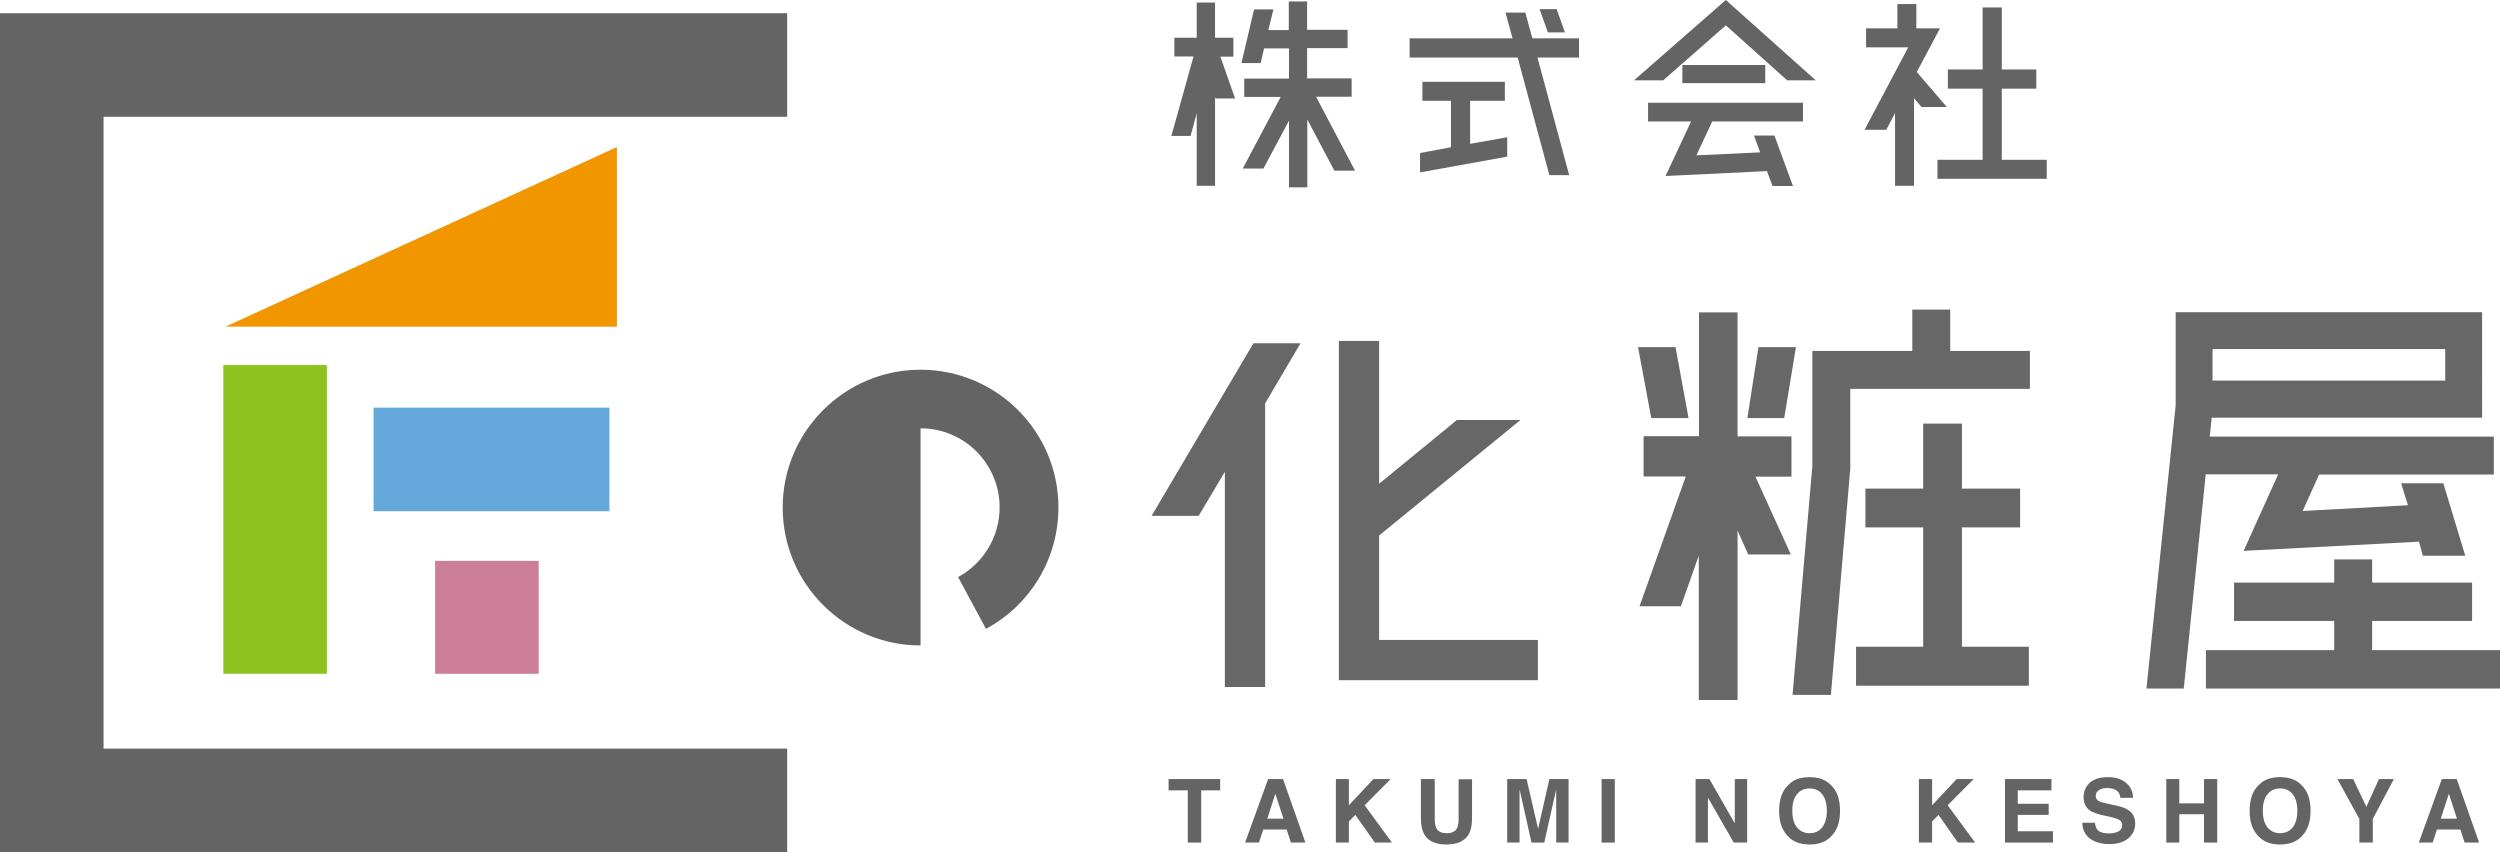 <?xml version="1.0" encoding="utf-8"?>
<!-- Generator: Adobe Illustrator 18.1.1, SVG Export Plug-In . SVG Version: 6.00 Build 0)  -->
<svg version="1.1" id="レイヤー_1" xmlns="http://www.w3.org/2000/svg" xmlns:xlink="http://www.w3.org/1999/xlink" x="0px"
	 y="0px" viewBox="7 229 1173.2 399.9" enable-background="new 7 229 1173.2 399.9" xml:space="preserve">
<g>
	<title>アセット 1</title>
	<path fill="#656464" d="M585.8,255.6h-6.1l6.9,19.6h-9.1v0.2l-0.3-0.9v41.7h-8.6v-34l-2.9,10.6h-9l10.4-37.3h-9v-8.8h10.5v-16.5
		h8.6v16.5h8.6V255.6z M642.9,309.1h-9.7l-12.7-24v31.8h-8.6v-31.3l-12,22.5h-9.7l17.8-33.6h-17.1v-8.6h21v-14.2h-11.7l-1.6,6.9h-9
		l5.9-25.2h9.1l-2.4,9.7h9.6v-13.4h8.6V243h19v8.6h-19v14.2h20.9v8.6h-16.7L642.9,309.1z"/>
	<path fill="#656464" d="M748,247v9h-19.5l14.9,55.2h-9.3l-14.9-55.2h-50.7v-9h48.3l-3.3-12.1h9.3l3.3,12.1H748z M696.9,276.3v20.2
		l17.4-3.1v9.1l-40.9,7.4v-9.1l14.5-2.7v-21.8h-13.4v-8.9h38.7v8.9H696.9z M741.4,244.2h-8l-3.9-10.9h8L741.4,244.2z"/>
	<path fill="#656464" d="M816.9,240.9l-29.4,25.8h-13.7l43.1-37.7l42.2,37.7h-13.4L816.9,240.9z M780.4,286v-8.8h72.7v8.8h-42.6
		l-7.4,15.9l29.9-1.4l-2.9-7.9h9.6l8.7,23.7h-9.6l-2.6-7l-47.6,2.3l12-25.6H780.4z M796.5,259.5h38.9v8.5h-38.9V259.5z"/>
	<path fill="#656464" d="M906.5,262.8l14.1,16.4h-11.9l-3.5-4.1v41.1h-8.9v-34.1l-4.1,7.8H882l20.5-38.7h-19.8v-8.9h14.7v-11.4h8.9
		v11.4h11.1L906.5,262.8z M946.4,304h21.1v8.9h-51.3V304h21.2v-33.4h-16.3v-9h16.3v-29.1h9v29.1h16.2v9h-16.2V304z"/>
	<polygon fill="#656464" points="579.6,594.6 579.6,599.9 570.7,599.9 570.7,624.4 564.4,624.4 564.4,599.9 555.4,599.9 
		555.4,594.6 	"/>
	<path fill="#656464" d="M602.1,594.6h7l10.5,29.8h-6.8l-2-6.1h-11l-2,6.1h-6.5L602.1,594.6z M601.7,613.2h7.6l-3.8-11.7
		L601.7,613.2z"/>
	<polygon fill="#656464" points="633.9,594.6 640,594.6 640,606.9 651.5,594.6 659.6,594.6 647.4,606.9 660.2,624.4 652.2,624.4 
		643,611.4 640,614.5 640,624.4 633.9,624.4 	"/>
	<path fill="#656464" d="M674,594.6h6.3V613c0,2,0.2,3.5,0.7,4.5c0.8,1.7,2.4,2.5,4.9,2.5c2.5,0,4.1-0.8,4.9-2.5
		c0.5-0.9,0.7-2.4,0.7-4.5v-18.3h6.3V613c0,3.2-0.5,5.6-1.5,7.4c-1.8,3.2-5.3,4.9-10.5,4.9c-5.2,0-8.7-1.6-10.5-4.9
		c-1-1.8-1.5-4.2-1.5-7.4V594.6z"/>
	<path fill="#656464" d="M734.1,594.6h9v29.8h-5.8v-20.2c0-0.6,0-1.4,0-2.4c0-1,0-1.8,0-2.4l-5.6,25h-6l-5.6-25c0,0.6,0,1.4,0,2.4
		c0,1,0,1.9,0,2.4v20.2h-5.8v-29.8h9.1l5.4,23.4L734.1,594.6z"/>
	<rect x="758.6" y="594.6" fill="#656464" width="6.2" height="29.8"/>
	<polygon fill="#656464" points="802.7,594.6 809.2,594.6 821.1,615.4 821.1,594.6 826.9,594.6 826.9,624.4 820.6,624.4 
		808.5,603.3 808.5,624.4 802.7,624.4 	"/>
	<path fill="#656464" d="M866,621.8c-2.3,2.3-5.5,3.5-9.8,3.5c-4.3,0-7.5-1.2-9.8-3.5c-3-2.8-4.5-6.9-4.5-12.3
		c0-5.5,1.5-9.6,4.5-12.3c2.2-2.3,5.5-3.5,9.8-3.5c4.3,0,7.5,1.2,9.8,3.5c3,2.7,4.5,6.8,4.5,12.3C870.5,614.9,869,619,866,621.8
		 M862.1,617.3c1.4-1.8,2.2-4.4,2.2-7.8c0-3.3-0.7-5.9-2.2-7.8c-1.4-1.8-3.4-2.7-5.9-2.7c-2.5,0-4.4,0.9-5.9,2.7
		c-1.5,1.8-2.2,4.4-2.2,7.8c0,3.3,0.7,5.9,2.2,7.8c1.5,1.8,3.4,2.7,5.9,2.7C858.7,620,860.7,619.1,862.1,617.3"/>
	<polygon fill="#656464" points="907.5,594.6 913.7,594.6 913.7,606.9 925.2,594.6 933.2,594.6 921,606.9 933.9,624.4 925.8,624.4 
		916.7,611.4 913.7,614.5 913.7,624.4 907.5,624.4 	"/>
	<polygon fill="#656464" points="969.7,599.9 953.9,599.9 953.9,606.2 968.4,606.2 968.4,611.4 953.9,611.4 953.9,619.1 
		970.4,619.1 970.4,624.4 947.9,624.4 947.9,594.6 969.7,594.6 	"/>
	<path fill="#656464" d="M990.1,615.2c0.2,1.4,0.6,2.4,1.1,3.1c1,1.2,2.8,1.8,5.3,1.8c1.5,0,2.7-0.2,3.7-0.5
		c1.8-0.6,2.7-1.8,2.7-3.5c0-1-0.4-1.7-1.3-2.3c-0.9-0.5-2.2-1-4.1-1.4l-3.2-0.7c-3.2-0.7-5.3-1.5-6.5-2.3c-2-1.4-3-3.5-3-6.4
		c0-2.7,1-4.9,2.9-6.7c2-1.8,4.9-2.6,8.7-2.6c3.2,0,5.9,0.8,8.1,2.5c2.2,1.7,3.4,4.1,3.5,7.2h-6c-0.1-1.8-0.9-3.1-2.4-3.8
		c-1-0.5-2.2-0.8-3.7-0.8c-1.6,0-3,0.3-3.9,1c-1,0.6-1.5,1.6-1.5,2.7c0,1.1,0.5,1.9,1.4,2.4c0.6,0.4,1.9,0.8,4,1.2l5.2,1.2
		c2.3,0.5,4,1.3,5.2,2.2c1.8,1.4,2.7,3.4,2.7,6.1c0,2.7-1.1,5-3.2,6.8c-2.1,1.8-5.1,2.7-8.9,2.7c-3.9,0-7-0.9-9.3-2.7
		c-2.2-1.8-3.4-4.2-3.4-7.3H990.1z"/>
	<polygon fill="#656464" points="1023.6,624.4 1023.6,594.6 1029.7,594.6 1029.7,606 1041.3,606 1041.3,594.6 1047.5,594.6 
		1047.5,624.4 1041.3,624.4 1041.3,611.1 1029.7,611.1 1029.7,624.4 	"/>
	<path fill="#656464" d="M1086.8,621.8c-2.3,2.3-5.5,3.5-9.8,3.5c-4.3,0-7.5-1.2-9.8-3.5c-3-2.8-4.5-6.9-4.5-12.3
		c0-5.5,1.5-9.6,4.5-12.3c2.2-2.3,5.5-3.5,9.8-3.5c4.3,0,7.5,1.2,9.8,3.5c3,2.7,4.5,6.8,4.5,12.3
		C1091.3,614.9,1089.8,619,1086.8,621.8 M1082.9,617.3c1.4-1.8,2.2-4.4,2.2-7.8c0-3.3-0.7-5.9-2.2-7.8c-1.4-1.8-3.4-2.7-5.9-2.7
		c-2.5,0-4.4,0.9-5.9,2.7c-1.5,1.8-2.2,4.4-2.2,7.8c0,3.3,0.7,5.9,2.2,7.8c1.5,1.8,3.4,2.7,5.9,2.7
		C1079.5,620,1081.4,619.1,1082.9,617.3"/>
	<polygon fill="#656464" points="1123.4,594.6 1130.4,594.6 1120.5,613.3 1120.5,624.4 1114.2,624.4 1114.2,613.3 1103.9,594.6 
		1111.3,594.6 1117.5,607.6 	"/>
	<path fill="#656464" d="M1152.9,594.6h7l10.5,29.8h-6.8l-2-6.1h-11l-2,6.1h-6.5L1152.9,594.6z M1152.4,613.2h7.6l-3.8-11.7
		L1152.4,613.2z"/>
	<polygon fill="#656464" points="376.4,628.9 7,628.9 7,235.2 376.4,235.2 376.4,283.8 55.6,283.8 55.6,580.3 376.4,580.3 	"/>
	<polygon fill="#F29600" points="296.5,382.3 112.8,382.3 296.5,298 	"/>
	<rect x="111.8" y="400.3" fill="#8DC21F" width="48.6" height="144.9"/>
	<rect x="211.2" y="492.2" fill="#CC7E99" width="48.6" height="53"/>
	<path fill="#656464" d="M439,402.5c-35.7,0-64.7,29-64.7,64.7c0,35.7,29,64.7,64.7,64.7V430c20.5,0,37.1,16.6,37.1,37.1
		c0,13.7-7.5,26.2-19.5,32.7l13.1,24.3c21-11.3,34-33.1,34-57C503.7,431.5,474.7,402.5,439,402.5"/>
	<rect x="182.3" y="420.3" fill="#65A9DC" width="110.7" height="48.6"/>
	<g>
		<path fill="#686767" d="M595.2,390.1h22.1l-16.6,28.2v133.1h-18.9v-101l-12.3,20.7h-22.1L595.2,390.1z M654.2,529.3h74.5v18.9
			h-93.4V389h18.9v67l36.5-29.9h29.8l-66.3,54.2V529.3z"/>
		<path fill="#686767" d="M799.4,425.2h-17.5l-6.2-33.3h17.6L799.4,425.2z M822.4,375.7v58.1h25.3v18.9h-16.9l16.6,36.5h-20l-5-11.2
			v79.5h-18.2v-67.7l-8.4,23.7h-19.4l21.7-60.9h-19.8v-18.9h26v-58.1H822.4z M849.8,391.9l-5.5,33.3H827l5.2-33.3H849.8z
			 M922.2,393.7h37.4v17.8h-84.3v37.4l-9.1,106.2h-18l9.3-107.4v-54h46.9v-19.4h17.8V393.7z M927.7,476.5v56h31.4v18.3H878v-18.3
			h31.5v-56h-27.1v-18.2h27.1v-30.5h18.2v30.5H955v18.2H927.7z"/>
		<path fill="#686767" d="M1076.1,451.6h-34l-10.3,100.5h-17.5l13.7-132.9v-43.7h143.8V425h-126.9l-0.9,8.9h133.3v17.8h-82
			l-7.7,17.1l49.4-2.7l-3.2-10.3h19.8l10.3,34H1144l-1.8-6.6l-82.3,4.3L1076.1,451.6z M1120.1,534.1h60.2v18h-138.1v-18h60.2v-13.7
			h-47v-18h47v-10.9h17.8v10.9h46.9v18h-46.9V534.1z M1045.3,407.6h109.2v-14.8h-109.2V407.6z"/>
	</g>
</g>
</svg>
